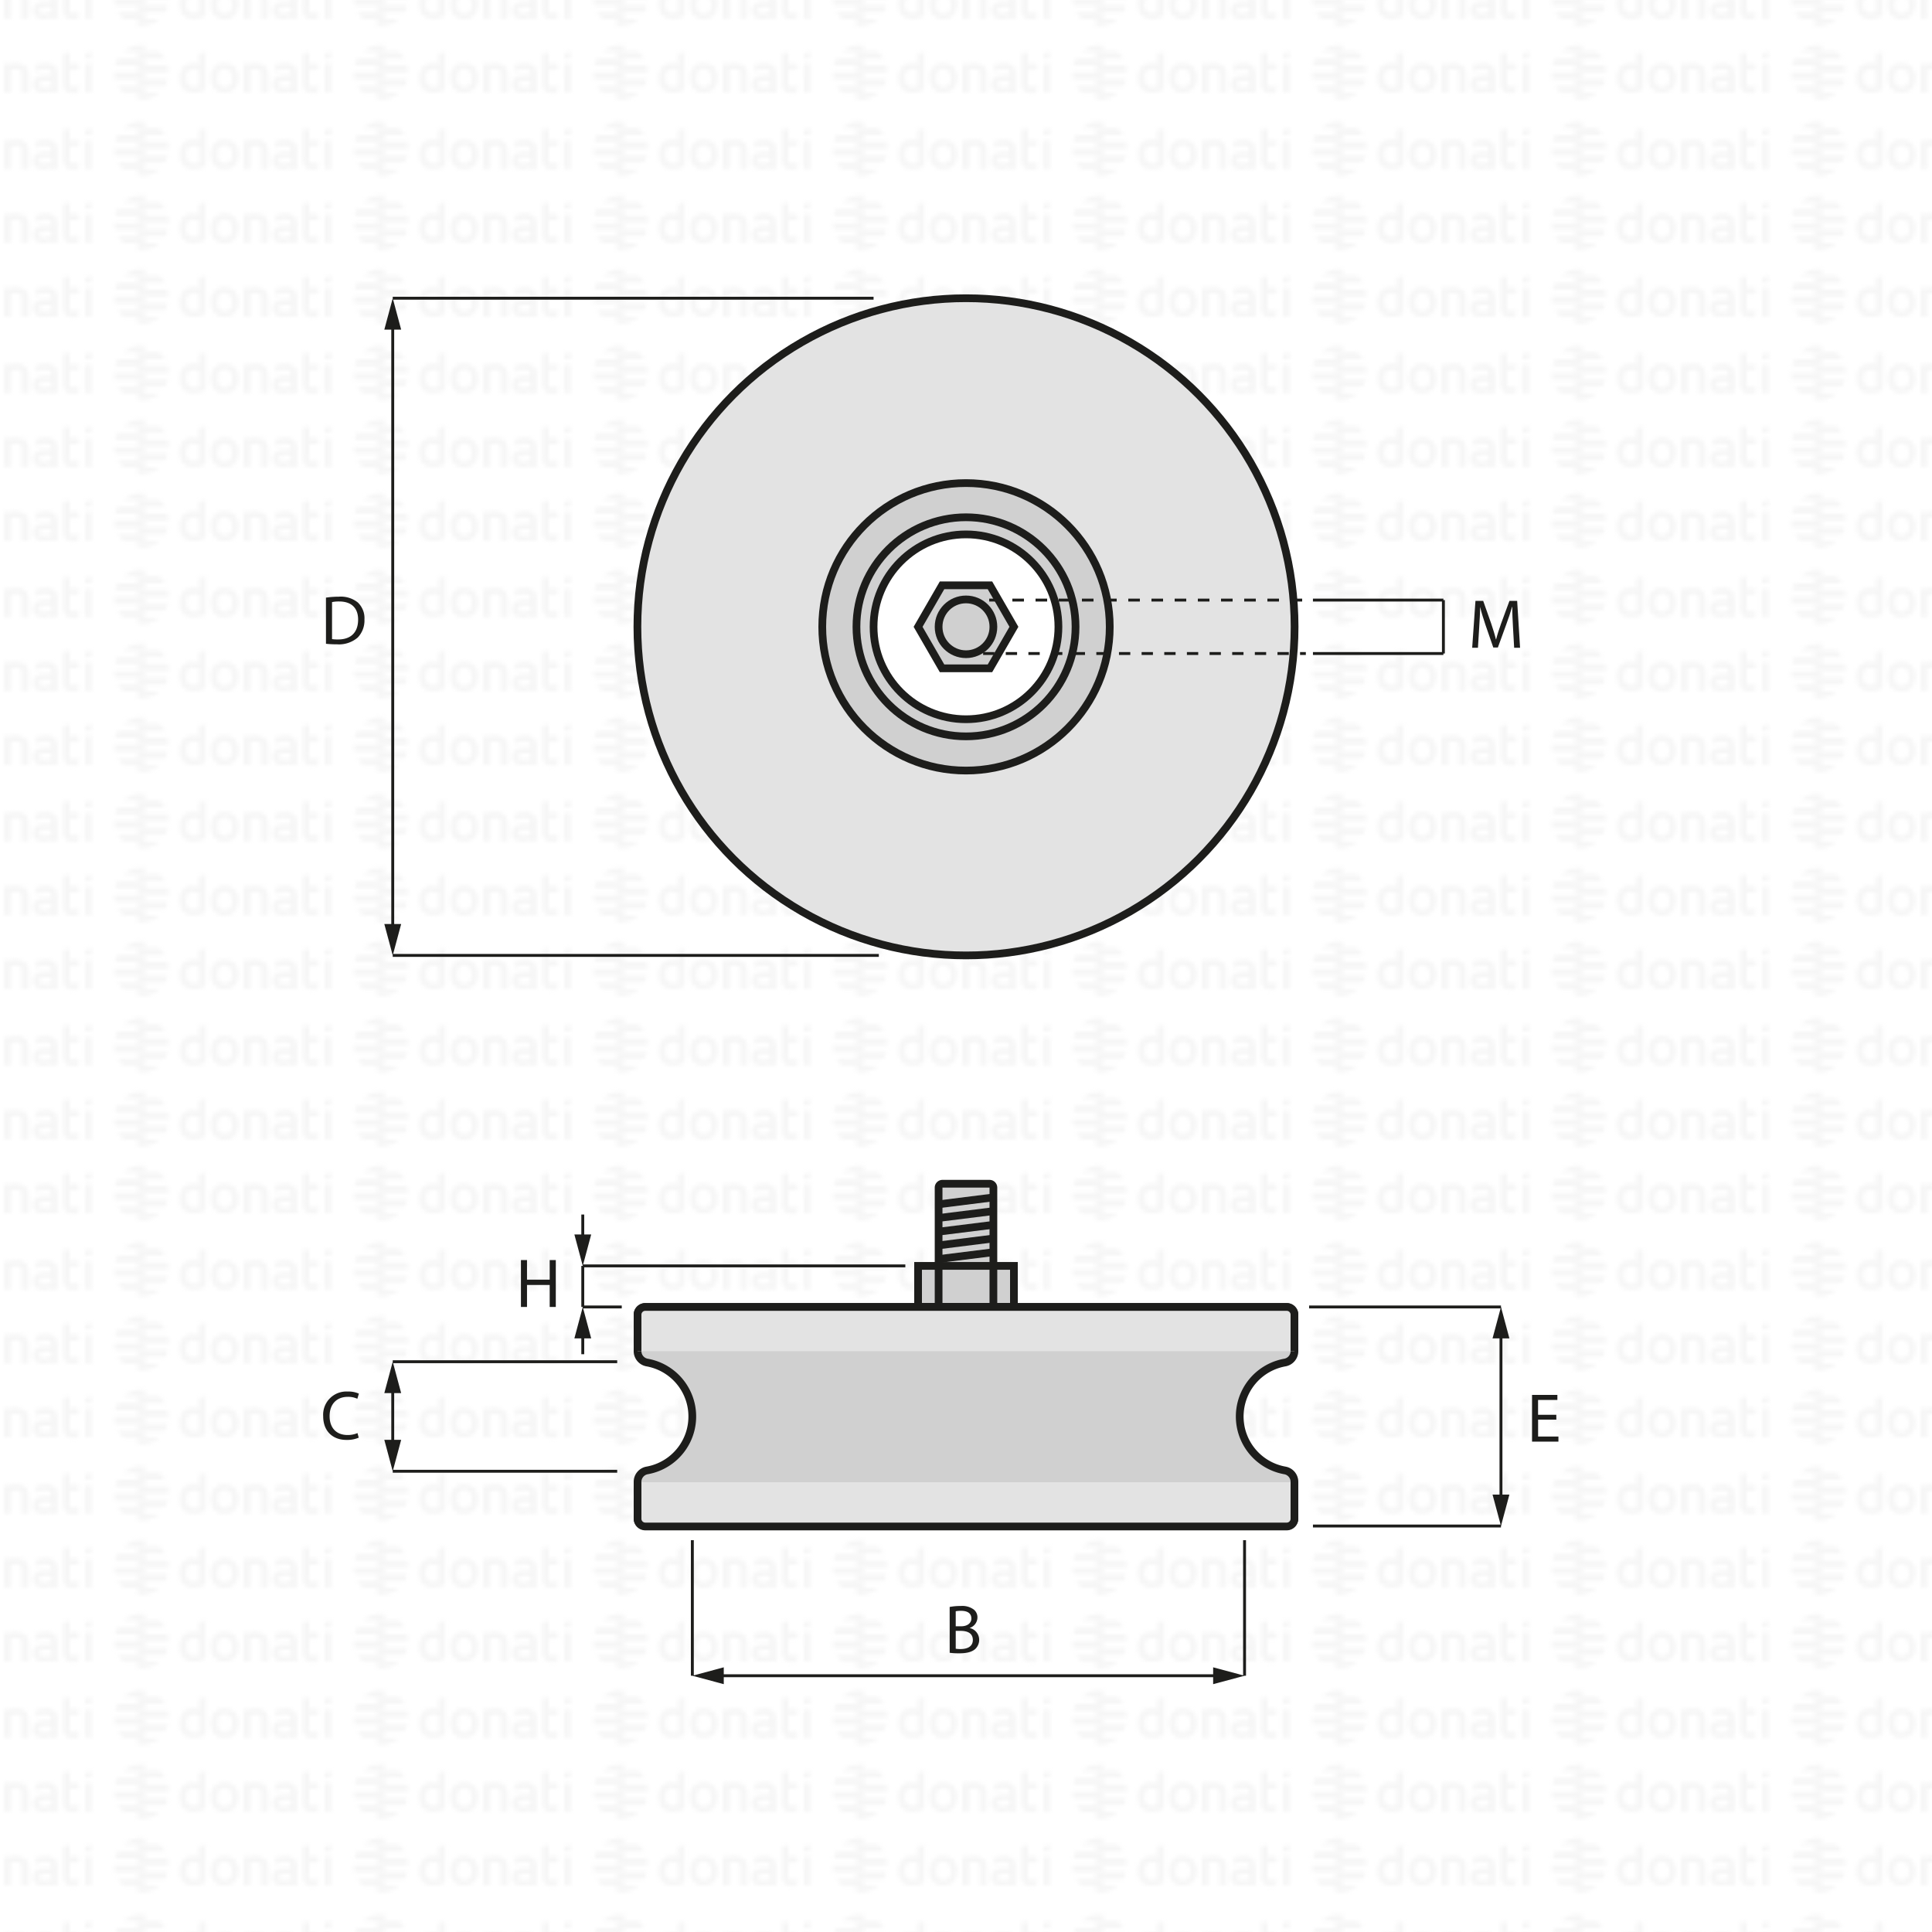 <svg xmlns="http://www.w3.org/2000/svg" xmlns:xlink="http://www.w3.org/1999/xlink" viewBox="0 0 500 500"><defs><style>.cls-1,.cls-10,.cls-11,.cls-7,.cls-9{fill:none;}.cls-2{fill:#f6f6f6;}.cls-3{fill:url(#DONATI_WATERMARK);}.cls-4{fill:#e3e3e3;}.cls-10,.cls-11,.cls-4,.cls-5,.cls-6,.cls-7,.cls-9{stroke:#1d1d1b;stroke-miterlimit:10;}.cls-11,.cls-4,.cls-5,.cls-6{stroke-width:2px;}.cls-5{fill:#d0d0d0;}.cls-6{fill:#fff;}.cls-10,.cls-7,.cls-9{stroke-width:0.75px;}.cls-8{fill:#1d1d1b;}.cls-9{stroke-dasharray:3;}.cls-10{stroke-dasharray:2.93 2.93;}</style><pattern id="DONATI_WATERMARK" data-name="DONATI WATERMARK" width="61.14" height="57.34" patternTransform="translate(27.04 86.95)" patternUnits="userSpaceOnUse" viewBox="0 0 61.14 57.34"><rect class="cls-1" width="61.14" height="57.34"/><polygon class="cls-2" points="8.55 51.31 8.55 51.31 9.43 51.31 10.57 51.31 10.57 51.31 9.43 51.31 8.55 51.31 8.55 51.31"/><polygon class="cls-2" points="8.55 53.08 8.55 53.08 9.23 53.08 10.57 53.08 10.57 53.08 9.23 53.08 8.55 53.08 8.55 53.08"/><polygon class="cls-2" points="10.57 44.26 10.57 44.26 9.69 44.26 8.55 44.26 8.55 44.26 9.69 44.26 10.57 44.26 10.57 44.26"/><path class="cls-2" d="M57,44.21V42.86l1.69-.33v1.68Zm1.69,1.41V53h-1.7V45.62ZM53,47.12v3.43a1.2,1.2,0,0,0,.14.76.82.82,0,0,0,.69.22,5.65,5.65,0,0,0,1.22-.2l.22,0v1.6a7.58,7.58,0,0,1-1.57.23c-1.56,0-2.38-.9-2.38-2.59V42.86L53,42.53v3.08h2.28v1.51ZM49.82,53H48.19v-.27l-.24.06a8.27,8.27,0,0,1-1.86.3c-1.61,0-2.6-.85-2.6-2.22,0-1.08.55-2.37,3.21-2.37h1.47v-.46c0-.76-.39-1.09-1.28-1.09a8.18,8.18,0,0,0-2.13.38l-.56.16v-1.6l.21-.06A8.73,8.73,0,0,1,47,45.42c1.82,0,2.86.95,2.86,2.62v2.74h0V53Zm-1.64-1.72V50h-1.6c-1.24,0-1.4.48-1.4.9s.11.8,1.1.8a6.43,6.43,0,0,0,1.39-.21l.51-.13ZM40.57,53v-4.7c0-.92-.41-1.32-1.35-1.32a5.76,5.76,0,0,0-1.49.21V53H36V45.6h1.64a8,8,0,0,1,1.65-.17c1.88,0,3,1,3,2.77V53Zm-5.88-3.77c0,2.37-1.39,3.85-3.62,3.85s-3.56-1.48-3.56-3.85,1.38-3.84,3.61-3.84,3.57,1.47,3.57,3.84Zm-1.73,0c0-1.53-.67-2.37-1.89-2.37-1.52,0-1.84,1.29-1.84,2.37s.33,2.38,1.89,2.38S33,50.34,33,49.26Zm-6.8,2.28a1.16,1.16,0,0,1-1,1.22,8,8,0,0,1-2.25.32c-2.17,0-3.47-1.42-3.47-3.79s1.24-3.84,3.4-3.84a5.54,5.54,0,0,1,1.62.29V42.86l.19,0,.61-.12.6-.11.29-.06v9Zm-1.69-.19V47.26A7,7,0,0,0,23,47c-1.23,0-1.83.75-1.83,2.27s.63,2.28,1.87,2.28a6,6,0,0,0,1.46-.2ZM10.63,47.79H8.55V46h7.84a6.92,6.92,0,0,1,.22,1.77Zm.75-3.53H8.55V42.49h5.67a7.07,7.07,0,0,1,1.45,1.77ZM9.89,49.55h6.5a7,7,0,0,1-.72,1.76H8.55V49.55Zm0,3.53h4.34a7,7,0,0,1-3.65,1.68h-.08a5.74,5.74,0,0,1-.93.07,7.79,7.79,0,0,1-1-.07h0V53.08Z"/><path class="cls-2" d="M9.88,53.08h-5a7.17,7.17,0,0,1-1.44-1.76h7.12v1.76Zm0-3.53H2.72a7.25,7.25,0,0,1-.22-1.76h8.07v1.76ZM9.22,46H2.72a6.82,6.82,0,0,1,.73-1.76h7.12V46Zm0-3.53H4.89a7.11,7.11,0,0,1,3.66-1.68h.07a7.3,7.3,0,0,1,.94-.07,7.93,7.93,0,0,1,1,.07h0v1.68Z"/><polygon class="cls-2" points="8.55 32.2 8.55 32.2 9.43 32.2 10.57 32.2 10.57 32.2 9.43 32.2 8.55 32.2 8.55 32.2"/><polygon class="cls-2" points="8.55 33.96 8.55 33.97 9.23 33.97 10.57 33.97 10.57 33.96 9.23 33.96 8.55 33.96 8.55 33.96"/><polygon class="cls-2" points="10.57 25.14 10.57 25.14 9.69 25.14 8.55 25.14 8.55 25.14 9.69 25.14 10.57 25.14 10.57 25.14"/><path class="cls-2" d="M57,25.09V23.74l1.69-.32v1.67Zm1.69,1.42v7.4h-1.7v-7.4ZM53,28v3.44a1.22,1.22,0,0,0,.14.76.85.85,0,0,0,.69.22,5.65,5.65,0,0,0,1.22-.2l.22,0v1.59A7.58,7.58,0,0,1,53.7,34c-1.56,0-2.38-.89-2.38-2.59V23.74L53,23.42v3.07h2.28V28Zm-3.19,5.91H48.19v-.27L48,33.7a8.27,8.27,0,0,1-1.86.3c-1.61,0-2.6-.84-2.6-2.21,0-1.08.55-2.37,3.21-2.37h1.47V29c0-.76-.39-1.1-1.28-1.1a8.63,8.63,0,0,0-2.13.38l-.56.17v-1.6l.21-.06A8.79,8.79,0,0,1,47,26.3c1.82,0,2.86,1,2.86,2.63v2.73h0v2.25ZM48.18,32.2V30.84h-1.6c-1.24,0-1.4.48-1.4.9s.11.79,1.1.79a6.43,6.43,0,0,0,1.39-.21l.51-.12Zm-7.61,1.71v-4.7c0-.92-.41-1.31-1.35-1.31a5.76,5.76,0,0,0-1.49.21v5.8H36V26.49h1.64a7.39,7.39,0,0,1,1.65-.17c1.88,0,3,1,3,2.77v4.81Zm-5.88-3.76c0,2.37-1.39,3.84-3.62,3.84s-3.56-1.47-3.56-3.84,1.38-3.85,3.61-3.85,3.57,1.47,3.57,3.85Zm-1.73,0c0-1.54-.67-2.38-1.89-2.38-1.52,0-1.84,1.29-1.84,2.38s.33,2.37,1.89,2.37S33,31.23,33,30.15Zm-6.8,2.27a1.16,1.16,0,0,1-1,1.23,8.39,8.39,0,0,1-2.25.32c-2.17,0-3.47-1.42-3.47-3.8s1.24-3.83,3.4-3.83a5.47,5.47,0,0,1,1.62.28V23.74l.19,0,.61-.12.6-.12.29,0v9Zm-1.69-.19V28.15a7,7,0,0,0-1.5-.26c-1.23,0-1.83.74-1.83,2.27s.63,2.27,1.87,2.27a5.52,5.52,0,0,0,1.46-.2ZM10.63,28.67H8.55V26.91h7.84a6.79,6.79,0,0,1,.22,1.76Zm.75-3.53H8.55V23.38h5.67a7,7,0,0,1,1.45,1.76Zm-1.49,5.3h6.5a7.32,7.32,0,0,1-.72,1.76H8.55V30.44Zm0,3.53h4.34a7,7,0,0,1-3.65,1.68h-.08a7.14,7.14,0,0,1-.93.07,6.27,6.27,0,0,1-1-.08h0V34Z"/><path class="cls-2" d="M9.88,34h-5A7,7,0,0,1,3.45,32.2h7.12V34Zm0-3.52H2.72a7.4,7.4,0,0,1-.22-1.77h8.07v1.77Zm-.67-3.53H2.72a6.88,6.88,0,0,1,.73-1.77h7.12v1.77Zm0-3.53H4.89a7,7,0,0,1,3.66-1.69h.07a7.3,7.3,0,0,1,.94-.07,7.93,7.93,0,0,1,1,.08h0v1.69Z"/><polygon class="cls-2" points="8.55 13.09 8.55 13.09 9.43 13.09 10.57 13.09 10.57 13.09 9.43 13.09 8.55 13.09 8.55 13.09"/><polygon class="cls-2" points="8.55 14.85 8.55 14.85 9.23 14.85 10.57 14.85 10.57 14.85 9.23 14.85 8.55 14.85 8.55 14.85"/><polygon class="cls-2" points="10.57 6.03 10.57 6.03 9.69 6.03 8.55 6.03 8.55 6.03 9.69 6.03 10.57 6.03 10.57 6.03"/><path class="cls-2" d="M57,6V4.63l1.69-.33V6ZM58.64,7.4v7.4h-1.7V7.4ZM53,8.89v3.43a1.2,1.2,0,0,0,.14.76.83.83,0,0,0,.69.23,5.89,5.89,0,0,0,1.22-.21l.22,0v1.6a7.58,7.58,0,0,1-1.57.23c-1.56,0-2.38-.9-2.38-2.59V4.63L53,4.3V7.38h2.28V8.89ZM49.82,14.8H48.19v-.27l-.24.06a8.27,8.27,0,0,1-1.86.3c-1.61,0-2.6-.85-2.6-2.22,0-1.08.55-2.37,3.21-2.37h1.47V9.84c0-.76-.39-1.09-1.28-1.09a8.18,8.18,0,0,0-2.13.38l-.56.16V7.7l.21-.06A8.46,8.46,0,0,1,47,7.19c1.82,0,2.86,1,2.86,2.63v2.73h0V14.8Zm-1.64-1.72V11.72h-1.6c-1.24,0-1.4.48-1.4.9s.11.8,1.1.8a6.43,6.43,0,0,0,1.39-.21l.51-.13ZM40.57,14.8V10.1c0-.92-.41-1.31-1.35-1.31a5.61,5.61,0,0,0-1.49.2V14.8H36V7.37h1.64v0a7.5,7.5,0,0,1,1.65-.18c1.88,0,3,1,3,2.77V14.8ZM34.69,11c0,2.37-1.39,3.85-3.62,3.85S27.51,13.4,27.51,11s1.38-3.84,3.61-3.84S34.69,8.66,34.69,11ZM33,11c0-1.53-.67-2.37-1.89-2.37-1.52,0-1.84,1.29-1.84,2.37s.33,2.38,1.89,2.38S33,12.12,33,11Zm-6.8,2.28a1.15,1.15,0,0,1-1,1.22,8,8,0,0,1-2.25.32c-2.17,0-3.47-1.42-3.47-3.79s1.24-3.84,3.4-3.84a5.54,5.54,0,0,1,1.62.29V4.63l.19,0,.61-.12.6-.11.29-.06v9Zm-1.69-.19V9A7,7,0,0,0,23,8.77c-1.23,0-1.83.75-1.83,2.27s.63,2.28,1.87,2.28a6,6,0,0,0,1.46-.2ZM10.63,9.56H8.55V7.79h7.84a6.92,6.92,0,0,1,.22,1.77ZM11.38,6H8.55V4.26h5.67A7.07,7.07,0,0,1,15.67,6ZM9.89,11.32h6.5a7.23,7.23,0,0,1-.72,1.77H8.55V11.32Zm0,3.53h4.34a7,7,0,0,1-3.65,1.68h-.08a5.74,5.74,0,0,1-.93.06,6.28,6.28,0,0,1-1-.07h0V14.85Z"/><path class="cls-2" d="M9.88,14.85h-5a7,7,0,0,1-1.44-1.76h7.12v1.76Zm0-3.53H2.72A7.25,7.25,0,0,1,2.5,9.56h8.07v1.76ZM9.22,7.79H2.72A7,7,0,0,1,3.45,6h7.12V7.79Zm0-3.53H4.89A7.11,7.11,0,0,1,8.55,2.58h.07a7.3,7.3,0,0,1,.94-.07,7.93,7.93,0,0,1,1,.07h0V4.26Z"/></pattern></defs><title>_</title>
<g id="WATERMARK"><rect class="cls-3" x="0.63" width="500" height="500"/></g><g id="ILLUSTRAZIONE"><circle class="cls-4" cx="250" cy="162.22" r="85.04"/><circle class="cls-5" cx="250" cy="162.22" r="37.2"/><circle class="cls-5" cx="250" cy="162.22" r="28.35"/><circle class="cls-6" cx="250" cy="162.22" r="23.92"/><polygon class="cls-5" points="256.2 151.48 243.8 151.48 237.6 162.22 243.8 172.96 256.2 172.96 262.4 162.22 256.2 151.48"/><circle class="cls-5" cx="250" cy="162.22" r="7.09"/><line class="cls-7" x1="227.44" y1="247.26" x2="101.64" y2="247.26"/><line class="cls-7" x1="226.08" y1="77.18" x2="101.64" y2="77.18"/><line class="cls-7" x1="101.64" y1="240.61" x2="101.64" y2="83.82"/><polygon class="cls-8" points="103.82 239.13 101.64 247.26 99.46 239.13 103.82 239.13"/><polygon class="cls-8" points="103.82 85.31 101.64 77.18 99.46 85.31 103.82 85.31"/><line class="cls-9" x1="250" y1="155.3" x2="337.95" y2="155.3"/><line class="cls-7" x1="250" y1="169.13" x2="251.5" y2="169.13"/><line class="cls-10" x1="254.43" y1="169.13" x2="334.98" y2="169.13"/><line class="cls-7" x1="336.45" y1="169.13" x2="337.95" y2="169.13"/><line class="cls-7" x1="339.79" y1="169.13" x2="373.55" y2="169.13"/><line class="cls-7" x1="339.79" y1="155.3" x2="373.55" y2="155.3"/><line class="cls-7" x1="373.55" y1="169.13" x2="373.55" y2="155.3"/><line class="cls-7" x1="159.73" y1="352.41" x2="101.64" y2="352.41"/><line class="cls-7" x1="159.73" y1="380.76" x2="101.64" y2="380.76"/><line class="cls-7" x1="101.64" y1="359.06" x2="101.64" y2="374.12"/><polygon class="cls-8" points="99.46 360.54 101.64 352.41 103.82 360.54 99.46 360.54"/><polygon class="cls-8" points="99.46 372.63 101.64 380.76 103.82 372.63 99.46 372.63"/><path class="cls-8" d="M391.56,162.31c-.09-1.69-.2-3.72-.18-5.24h-.06c-.41,1.43-.92,2.94-1.53,4.61l-2.14,5.89h-1.19l-2-5.78c-.58-1.71-1.06-3.28-1.41-4.72h0c0,1.52-.13,3.55-.24,5.37l-.32,5.2H381l.85-12.13h2l2.07,5.87c.5,1.49.92,2.82,1.22,4.08h.06c.3-1.22.74-2.55,1.28-4.08l2.16-5.87h2l.75,12.13h-1.53Z"/><path class="cls-8" d="M92.84,372.07a7.7,7.7,0,0,1-3.2.58c-3.42,0-6-2.16-6-6.14A6,6,0,0,1,90,360.13a6.59,6.59,0,0,1,2.88.54L92.48,362a5.67,5.67,0,0,0-2.45-.5c-2.84,0-4.73,1.82-4.73,5,0,3,1.71,4.88,4.66,4.88a6.37,6.37,0,0,0,2.56-.5Z"/><path class="cls-8" d="M402.78,367.4h-4.72v4.38h5.26v1.31h-6.83V361h6.56v1.31h-5v3.84h4.72Z"/><path class="cls-8" d="M84.36,154.67a23.1,23.1,0,0,1,3.33-.25,7,7,0,0,1,4.92,1.51,5.6,5.6,0,0,1,1.71,4.36A6.37,6.37,0,0,1,92.57,165a7.43,7.43,0,0,1-5.36,1.75,25.42,25.42,0,0,1-2.85-.14Zm1.57,10.73a10,10,0,0,0,1.58.09c3.35,0,5.17-1.87,5.17-5.15,0-2.86-1.6-4.68-4.91-4.68a8.87,8.87,0,0,0-1.84.16Z"/><line class="cls-7" x1="339.79" y1="394.93" x2="388.45" y2="394.93"/><line class="cls-7" x1="338.8" y1="338.24" x2="388.45" y2="338.24"/><line class="cls-7" x1="388.45" y1="388.29" x2="388.45" y2="344.89"/><polygon class="cls-8" points="390.63 386.8 388.45 394.93 386.27 386.8 390.63 386.8"/><polygon class="cls-8" points="390.63 346.37 388.45 338.24 386.27 346.37 390.63 346.37"/><path class="cls-5" d="M242.91,307.35V330.2h14.18V307.35a1,1,0,0,0-1-1H243.91A1,1,0,0,0,242.91,307.35Z"/><rect class="cls-5" x="237.6" y="327.61" width="24.8" height="10.63"/><line class="cls-11" x1="242.91" y1="327.61" x2="242.91" y2="338.24"/><line class="cls-11" x1="257.09" y1="327.61" x2="257.09" y2="338.24"/><line class="cls-11" x1="242.91" y1="311.67" x2="257.09" y2="309.89"/><line class="cls-11" x1="242.91" y1="315.21" x2="257.09" y2="313.44"/><line class="cls-11" x1="242.91" y1="318.75" x2="257.09" y2="316.98"/><line class="cls-11" x1="242.91" y1="322.3" x2="257.09" y2="320.52"/><line class="cls-11" x1="242.91" y1="325.84" x2="257.09" y2="324.07"/><path class="cls-5" d="M333,338.24H167a2,2,0,0,0-2,2v9.44a3,3,0,0,0,2.5,2.95,14.18,14.18,0,0,1,0,27.91,3,3,0,0,0-2.5,2.95v9.44a2,2,0,0,0,2,2H333a2,2,0,0,0,2-2v-9.44a3,3,0,0,0-2.5-2.95,14.18,14.18,0,0,1,0-27.91,3,3,0,0,0,2.5-2.95v-9.44A2,2,0,0,0,333,338.24Z"/><path class="cls-4" d="M335,349.68v-9.44a2,2,0,0,0-2-2H167a2,2,0,0,0-2,2v9.44"/><path class="cls-4" d="M335,383.6v9.45a2,2,0,0,1-2,2H167a2,2,0,0,1-2-2V383.6"/><path class="cls-8" d="M245.77,415.88a14.64,14.64,0,0,1,2.86-.25,5,5,0,0,1,3.33.88,2.55,2.55,0,0,1,1,2.14,2.89,2.89,0,0,1-2.05,2.67v0a3.13,3.13,0,0,1,2.5,3,3.29,3.29,0,0,1-1,2.43c-.85.77-2.22,1.13-4.2,1.13a18.8,18.8,0,0,1-2.43-.14Zm1.57,5h1.42c1.65,0,2.63-.87,2.63-2,0-1.42-1.08-2-2.67-2a6.88,6.88,0,0,0-1.38.11Zm0,5.81a7.43,7.43,0,0,0,1.31.08c1.62,0,3.12-.6,3.12-2.36s-1.43-2.34-3.14-2.34h-1.29Z"/><line class="cls-7" x1="179.18" y1="398.6" x2="179.18" y2="433.68"/><line class="cls-7" x1="322.09" y1="398.6" x2="322.09" y2="433.68"/><line class="cls-7" x1="185.82" y1="433.68" x2="315.44" y2="433.68"/><polygon class="cls-8" points="187.31 435.86 179.18 433.68 187.31 431.5 187.31 435.86"/><polygon class="cls-8" points="313.96 435.86 322.09 433.68 313.96 431.5 313.96 435.86"/><path class="cls-8" d="M136.39,326.1v5.08h5.87V326.1h1.58v12.14h-1.58v-5.69h-5.87v5.69h-1.57V326.1Z"/><line class="cls-7" x1="234.3" y1="327.61" x2="150.82" y2="327.61"/><line class="cls-7" x1="160.91" y1="338.24" x2="150.82" y2="338.24"/><line class="cls-7" x1="150.82" y1="327.61" x2="150.82" y2="338.24"/><line class="cls-7" x1="150.82" y1="320.97" x2="150.82" y2="314.32"/><polygon class="cls-8" points="153 319.48 150.82 327.61 148.65 319.48 153 319.48"/><line class="cls-7" x1="150.82" y1="350.47" x2="150.82" y2="344.89"/><polygon class="cls-8" points="153 346.37 150.82 338.24 148.65 346.37 153 346.37"/></g><g id="CORNICE"><rect class="cls-1" x="-0.33" width="500" height="500"/></g></svg>